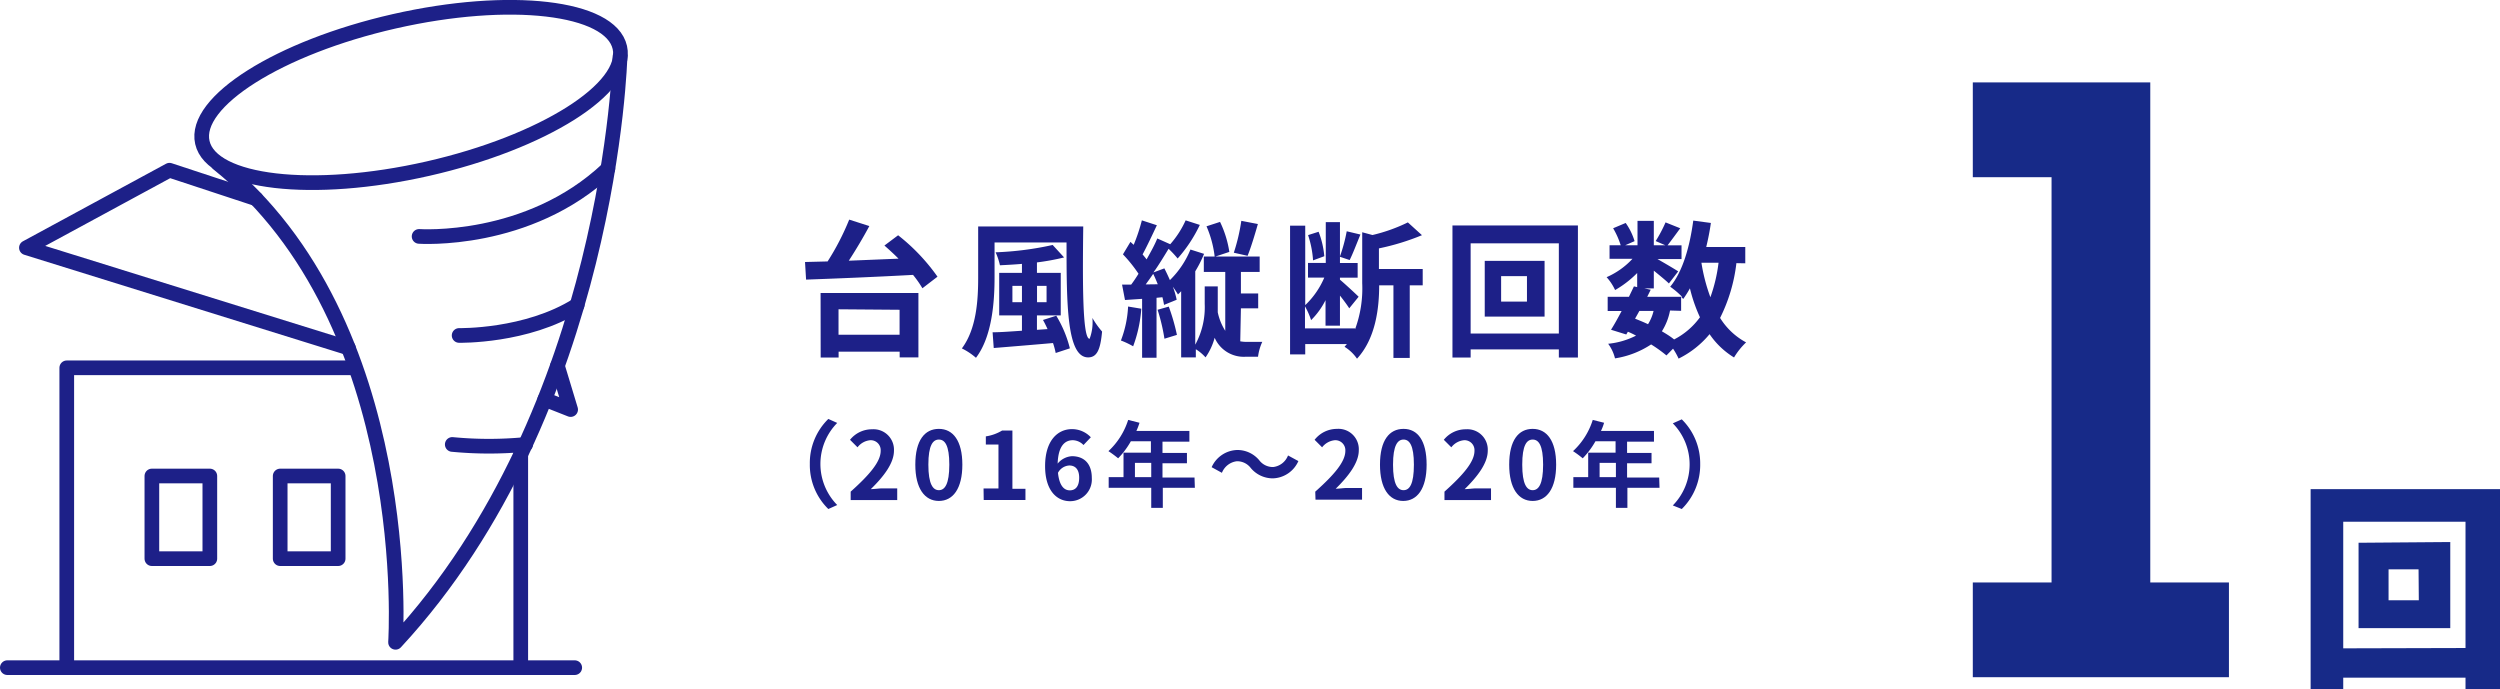 <svg id="レイヤー_1" data-name="レイヤー 1" xmlns="http://www.w3.org/2000/svg" viewBox="0 0 306.67 84.57"><path d="M110.17,28.86A24,24,0,0,1,115,33.94l-1.85,1.42A13.1,13.1,0,0,0,112,33.72c-4.75.26-9.77.46-13.12.58l-.13-2.16,2.77-.07a30.92,30.92,0,0,0,2.65-5.13l2.47.79c-.76,1.42-1.66,2.93-2.52,4.25l6.1-.25c-.58-.58-1.17-1.12-1.73-1.61Zm-9.51,7.08h12v7.9h-2.3v-.7h-7.49v.72h-2.2Zm2.2,2v3.12h7.49V38Z" fill="#1d2088"/><path d="M132.88,27.78c-.09,7.08-.09,13.78.78,13.78A5.71,5.71,0,0,0,134,39a10.69,10.69,0,0,0,1.19,1.67c-.2,2.18-.61,3.17-1.71,3.17-2.61,0-2.65-6.43-2.65-14.1H122v4.27c0,3-.29,7.26-2.28,9.88a7.89,7.89,0,0,0-1.73-1.15c1.82-2.43,2-6,2-8.73V27.78Zm-3.31,10.95a14.43,14.43,0,0,1,1.67,4l-1.74.57a9.88,9.88,0,0,0-.33-1.22c-2.61.23-5.29.45-7.27.61l-.14-1.93c1,0,2.23-.1,3.6-.19V38.69h-2.79V33.47h2.79v-1.1c-.92.08-1.84.13-2.7.17a7.81,7.81,0,0,0-.53-1.59,38.63,38.63,0,0,0,7-.9l1.4,1.53a29,29,0,0,1-3.33.61v1.28h2.92v5.22h-2.92v1.77l1.3-.09c-.18-.4-.36-.77-.56-1.12Zm-4.21-1.66v-2h-1.17v2Zm1.85-2v2h1.17v-2Z" fill="#1d2088"/><path d="M140,37.87a16.48,16.48,0,0,1-1,4.61,9.86,9.86,0,0,0-1.5-.71,13.34,13.34,0,0,0,.88-4.17Zm12.14,4a4.68,4.68,0,0,0,.84.07l1.86,0a6.16,6.16,0,0,0-.52,1.82h-1.5A3.89,3.89,0,0,1,149,41.43a7.67,7.67,0,0,1-1.12,2.41,5.33,5.33,0,0,0-1.19-1v1h-1.8V35.72c-.12.15-.27.27-.39.4-.13-.22-.38-.61-.63-.95a10.17,10.17,0,0,1,.47,1.6l-1.55.63a8.94,8.94,0,0,0-.2-.94l-.72.07v7.35H140.1V36.66L138,36.8l-.36-1.89h1.12c.31-.41.61-.86.9-1.33a17.47,17.47,0,0,0-1.91-2.38l.92-1.53c.13.11.25.24.4.36a22.27,22.27,0,0,0,1-3l1.84.6c-.56,1.2-1.21,2.57-1.75,3.58.18.21.34.41.49.61.5-.9,1-1.78,1.31-2.57l1.59.71a11.67,11.67,0,0,0,1.89-2.93l1.74.56a17.54,17.54,0,0,1-2.72,4.12,12.79,12.79,0,0,0-1.11-1.19c-.58.94-1.21,2-1.86,2.9l1.34-.5c.23.45.46.93.68,1.44a11.1,11.1,0,0,0,2.52-3.75l1.67.53a14.32,14.32,0,0,1-1.08,2.14v9a9.56,9.56,0,0,0,1.16-5V35.13h1.6v2.18c0,.34,0,.68,0,1a6.91,6.91,0,0,0,.92,2.27V33.36h-2.63V31.47H149a13.09,13.09,0,0,0-1-3.71l1.66-.54a12.87,12.87,0,0,1,1.14,3.68l-1.71.57h5.43v1.89h-2.3V36h2.12v1.82h-2.12Zm-10.12-7c-.18-.45-.36-.88-.56-1.28-.3.45-.63.9-.92,1.3Zm1.35,2.74a24.83,24.83,0,0,1,1,3.47l-1.53.47A23.28,23.28,0,0,0,142,38ZM154.3,27.48c-.39,1.38-.86,2.91-1.26,3.9L151.35,31a23.28,23.28,0,0,0,.92-3.91Z" fill="#1d2088"/><path d="M174.52,35h-1.59v8.91h-2V35h-1.75c0,2.68-.39,6.48-2.72,9a5.08,5.08,0,0,0-1.53-1.46l.29-.33h-5.11v1.26h-1.86V27.68h1.86v9.75a10.18,10.18,0,0,0,2.34-3.38h-2v-1.8h2.18v-5h1.74v4.2a19.76,19.76,0,0,0,.83-3.08l1.68.4c-.45,1.08-.92,2.34-1.32,3.13l-1.19-.4v.76h2.17v1.8h-2.17v.25c.51.42,1.95,1.75,2.29,2.09l-1.15,1.42c-.24-.38-.69-1-1.14-1.56v3.69H162.6V36.82a9.32,9.32,0,0,1-1.77,2.45,9,9,0,0,0-.75-1.69v2.7h6.14v.12a14.47,14.47,0,0,0,.88-5.67V28.49l1.26.34a20.41,20.41,0,0,0,4.34-1.55l1.73,1.57a29.36,29.36,0,0,1-5.28,1.62V33h5.37Zm-13.45-3.06a12.3,12.3,0,0,0-.61-3.1l1.29-.41a10.88,10.88,0,0,1,.7,3Z" fill="#1d2088"/><path d="M193.56,27.66v16.2h-2.34v-1H180.4v1h-2.23V27.66Zm-2.34,13.25V29.85H180.4V40.91ZM189.47,32v6.84h-7.34V32Zm-2.16,1.87h-3.17V37h3.17Z" fill="#1d2088"/><path d="M213,32.28a20.12,20.12,0,0,1-2,6.72,8.46,8.46,0,0,0,3.19,3,8.66,8.66,0,0,0-1.48,1.85,9.82,9.82,0,0,1-3-2.86,11.6,11.6,0,0,1-3.8,3,8.43,8.43,0,0,0-.68-1.22l-.81.83a16.9,16.9,0,0,0-1.88-1.35,11.11,11.11,0,0,1-4.43,1.71,5,5,0,0,0-.84-1.79,9.58,9.58,0,0,0,3.42-1,10.32,10.32,0,0,0-1-.48l-.2.34-1.87-.58c.4-.63.85-1.44,1.3-2.3h-1.71V36.41h2.61c.21-.45.43-.89.61-1.28l.4.09V33.49a12.63,12.63,0,0,1-2.71,2.09A6.27,6.27,0,0,0,197.08,34a9.45,9.45,0,0,0,3.17-2.25h-2.81V30.09h1.37a10,10,0,0,0-.93-2.09l1.54-.65a7.76,7.76,0,0,1,1.09,2.23l-1.16.51h1.52v-3h2v3h1.42l-1.19-.52a17.36,17.36,0,0,0,1.21-2.29l1.8.72c-.56.77-1.12,1.53-1.55,2.09h1.71v1.69h-2.95c.86.49,2.14,1.24,2.54,1.51l-1.14,1.48c-.39-.38-1.15-1-1.85-1.57v2.18h-1.15l.77.16-.43.87h4.28a10.59,10.59,0,0,0-1.46-1.24c1.53-1.84,2.4-4.9,2.83-8.11l2.16.29c-.14,1-.34,2-.57,2.95h4.79v2Zm-12.43,6.81c.54.22,1.07.43,1.59.68a5.4,5.4,0,0,0,.68-1.63h-1.74Zm4.29-1a7.33,7.33,0,0,1-1,2.55c.56.33,1.08.65,1.5,1a9,9,0,0,0,3.17-2.72,19,19,0,0,1-1.23-3.55,12.56,12.56,0,0,1-.82,1.3c-.08-.07-.15-.17-.26-.27v1.73Zm3.85-5.86a22,22,0,0,0,1.1,4.23,19.24,19.24,0,0,0,1-4.23Z" fill="#1d2088"/><path d="M99.34,56.92a7.56,7.56,0,0,1,2.27-5.53l1.09.49a7.18,7.18,0,0,0,0,10.07l-1.09.49A7.55,7.55,0,0,1,99.34,56.92Z" fill="#1d2088"/><path d="M104.35,60.31c2.31-2.07,3.68-3.67,3.68-5A1.22,1.22,0,0,0,106.76,54a2.21,2.21,0,0,0-1.57.87l-.92-.92a3.44,3.44,0,0,1,2.7-1.29,2.51,2.51,0,0,1,2.69,2.63c0,1.54-1.28,3.19-2.84,4.71.43,0,1-.09,1.38-.09h1.86v1.43h-5.71Z" fill="#1d2088"/><path d="M112.28,57c0-3,1.16-4.39,2.89-4.39s2.88,1.45,2.88,4.39-1.15,4.45-2.88,4.45S112.28,59.93,112.28,57Zm4.17,0c0-2.39-.55-3.08-1.28-3.08s-1.29.69-1.29,3.08.56,3.13,1.29,3.13S116.45,59.39,116.45,57Z" fill="#1d2088"/><path d="M120.65,59.92h1.83V54.53h-1.55v-1a5.39,5.39,0,0,0,2-.72h1.26v7.15h1.6v1.37h-5.12Z" fill="#1d2088"/><path d="M132.91,54.59A1.87,1.87,0,0,0,131.6,54c-1,0-1.79.74-1.86,2.87a2.46,2.46,0,0,1,1.75-.91c1.43,0,2.44.85,2.44,2.68a2.66,2.66,0,0,1-2.67,2.84c-1.62,0-3.06-1.3-3.06-4.3,0-3.18,1.58-4.54,3.29-4.54a3.17,3.17,0,0,1,2.32,1Zm-.53,4c0-1-.47-1.49-1.21-1.49a1.67,1.67,0,0,0-1.39.9c.16,1.55.73,2.15,1.45,2.15S132.38,59.64,132.38,58.61Z" fill="#1d2088"/><path d="M146.57,59.84h-3.93V62.3h-1.42V59.84H136V58.53h1.82v-3h3.36V54.13h-2.46a10.15,10.15,0,0,1-1.56,2.09,14.11,14.11,0,0,0-1.19-.88,8.88,8.88,0,0,0,2.42-3.83l1.39.35a7.84,7.84,0,0,1-.38,1h6.5v1.32h-3.3v1.38h3v1.27h-3v1.75h3.93Zm-5.35-1.31V56.78h-2v1.75Z" fill="#1d2088"/><path d="M153.43,57.41a2.1,2.1,0,0,0-1.71-.83A2.26,2.26,0,0,0,149.89,58l-1.26-.69a3.55,3.55,0,0,1,3.12-2.11,3.48,3.48,0,0,1,2.72,1.26,2.1,2.1,0,0,0,1.71.83A2.23,2.23,0,0,0,158,55.87l1.27.69a3.55,3.55,0,0,1-3.13,2.12A3.52,3.52,0,0,1,153.43,57.41Z" fill="#1d2088"/><path d="M161.34,60.31c2.32-2.07,3.69-3.67,3.69-5A1.23,1.23,0,0,0,163.75,54a2.23,2.23,0,0,0-1.57.87l-.92-.92A3.48,3.48,0,0,1,164,52.61a2.5,2.5,0,0,1,2.68,2.63c0,1.54-1.28,3.19-2.83,4.71.42,0,1-.09,1.38-.09h1.85v1.43h-5.71Z" fill="#1d2088"/><path d="M169.28,57c0-3,1.15-4.39,2.89-4.39S175,54.06,175,57s-1.15,4.45-2.87,4.45S169.28,59.93,169.28,57Zm4.16,0c0-2.39-.55-3.08-1.27-3.08s-1.29.69-1.29,3.08.55,3.13,1.29,3.13S173.44,59.39,173.44,57Z" fill="#1d2088"/><path d="M177.19,60.31c2.31-2.07,3.68-3.67,3.68-5A1.22,1.22,0,0,0,179.6,54a2.23,2.23,0,0,0-1.57.87l-.92-.92a3.45,3.45,0,0,1,2.71-1.29,2.5,2.5,0,0,1,2.68,2.63c0,1.54-1.28,3.19-2.83,4.71.42,0,1-.09,1.38-.09h1.85v1.43h-5.71Z" fill="#1d2088"/><path d="M185.13,57c0-3,1.15-4.39,2.88-4.39s2.88,1.45,2.88,4.39-1.15,4.45-2.88,4.45S185.13,59.93,185.13,57Zm4.16,0c0-2.39-.55-3.08-1.28-3.08s-1.28.69-1.28,3.08.55,3.13,1.28,3.13S189.29,59.39,189.29,57Z" fill="#1d2088"/><path d="M203.57,59.84h-3.94V62.3h-1.41V59.84H193V58.53h1.82v-3h3.36V54.13h-2.47a10.15,10.15,0,0,1-1.56,2.09,12.66,12.66,0,0,0-1.19-.88,8.79,8.79,0,0,0,2.42-3.83l1.39.35a6.49,6.49,0,0,1-.38,1h6.5v1.32h-3.3v1.38h3v1.27h-3v1.75h3.94Zm-5.35-1.31V56.78h-2v1.75Z" fill="#1d2088"/><path d="M208.56,56.92a7.59,7.59,0,0,1-2.26,5.52L205.2,62a7.18,7.18,0,0,0,0-10.07l1.1-.49A7.59,7.59,0,0,1,208.56,56.92Z" fill="#1d2088"/><path d="M306.67,60V84.57h-4.23V83.13h-15v1.44h-4V60Zm-4.23,19.49V64h-15V79.53Zm-1.87-13V77.05H289.32V66.58Zm-3.89,3.35H293v3.79h3.71Z" fill="#172a88"/><path d="M263.77,10.11V71.45h9.65V83.07H242V71.45h9.66V21.74H242V10.11Z" fill="#172a88"/><path d="M76.06,6.9S75,50.2,48.52,78.79c0,0,2.62-39.15-21.76-58.7" fill="none" stroke="#1d2088" stroke-linecap="round" stroke-linejoin="round" stroke-width="1.8"/><ellipse cx="50.43" cy="11.65" rx="26.26" ry="9.27" transform="translate(-1.33 11.48) rotate(-12.82)" fill="none" stroke="#1d2088" stroke-linecap="round" stroke-linejoin="round" stroke-width="1.8"/><path d="M51.41,29s13.37.94,23.16-8.3" fill="none" stroke="#1d2088" stroke-linecap="round" stroke-linejoin="round" stroke-width="1.8"/><path d="M56.32,41.15s8.28.17,14.48-3.73" fill="none" stroke="#1d2088" stroke-linecap="round" stroke-linejoin="round" stroke-width="1.8"/><path d="M55.48,54.52a47.12,47.12,0,0,0,9,0" fill="none" stroke="#1d2088" stroke-linecap="round" stroke-linejoin="round" stroke-width="1.8"/><polyline points="42.74 42.68 3.24 30.39 20.79 20.88 31.41 24.38" fill="none" stroke="#1d2088" stroke-linecap="round" stroke-linejoin="round" stroke-width="1.8"/><polyline points="66.83 48.99 70 50.24 68.38 44.89" fill="none" stroke="#1d2088" stroke-linecap="round" stroke-linejoin="round" stroke-width="1.8"/><polyline points="8.19 81.69 8.19 45.12 43.39 45.12" fill="none" stroke="#1d2088" stroke-linecap="round" stroke-linejoin="round" stroke-width="1.8"/><line x1="0.9" y1="81.9" x2="70.5" y2="81.9" fill="none" stroke="#1d2088" stroke-linecap="round" stroke-linejoin="round" stroke-width="1.8"/><line x1="63.88" y1="55.54" x2="63.88" y2="81.9" fill="none" stroke="#1d2088" stroke-linecap="round" stroke-linejoin="round" stroke-width="1.8"/><rect x="18.63" y="58.39" width="7.11" height="10.14" fill="none" stroke="#1d2088" stroke-linecap="round" stroke-linejoin="round" stroke-width="1.8"/><rect x="34.37" y="58.39" width="7.11" height="10.14" fill="none" stroke="#1d2088" stroke-linecap="round" stroke-linejoin="round" stroke-width="1.8"/></svg>